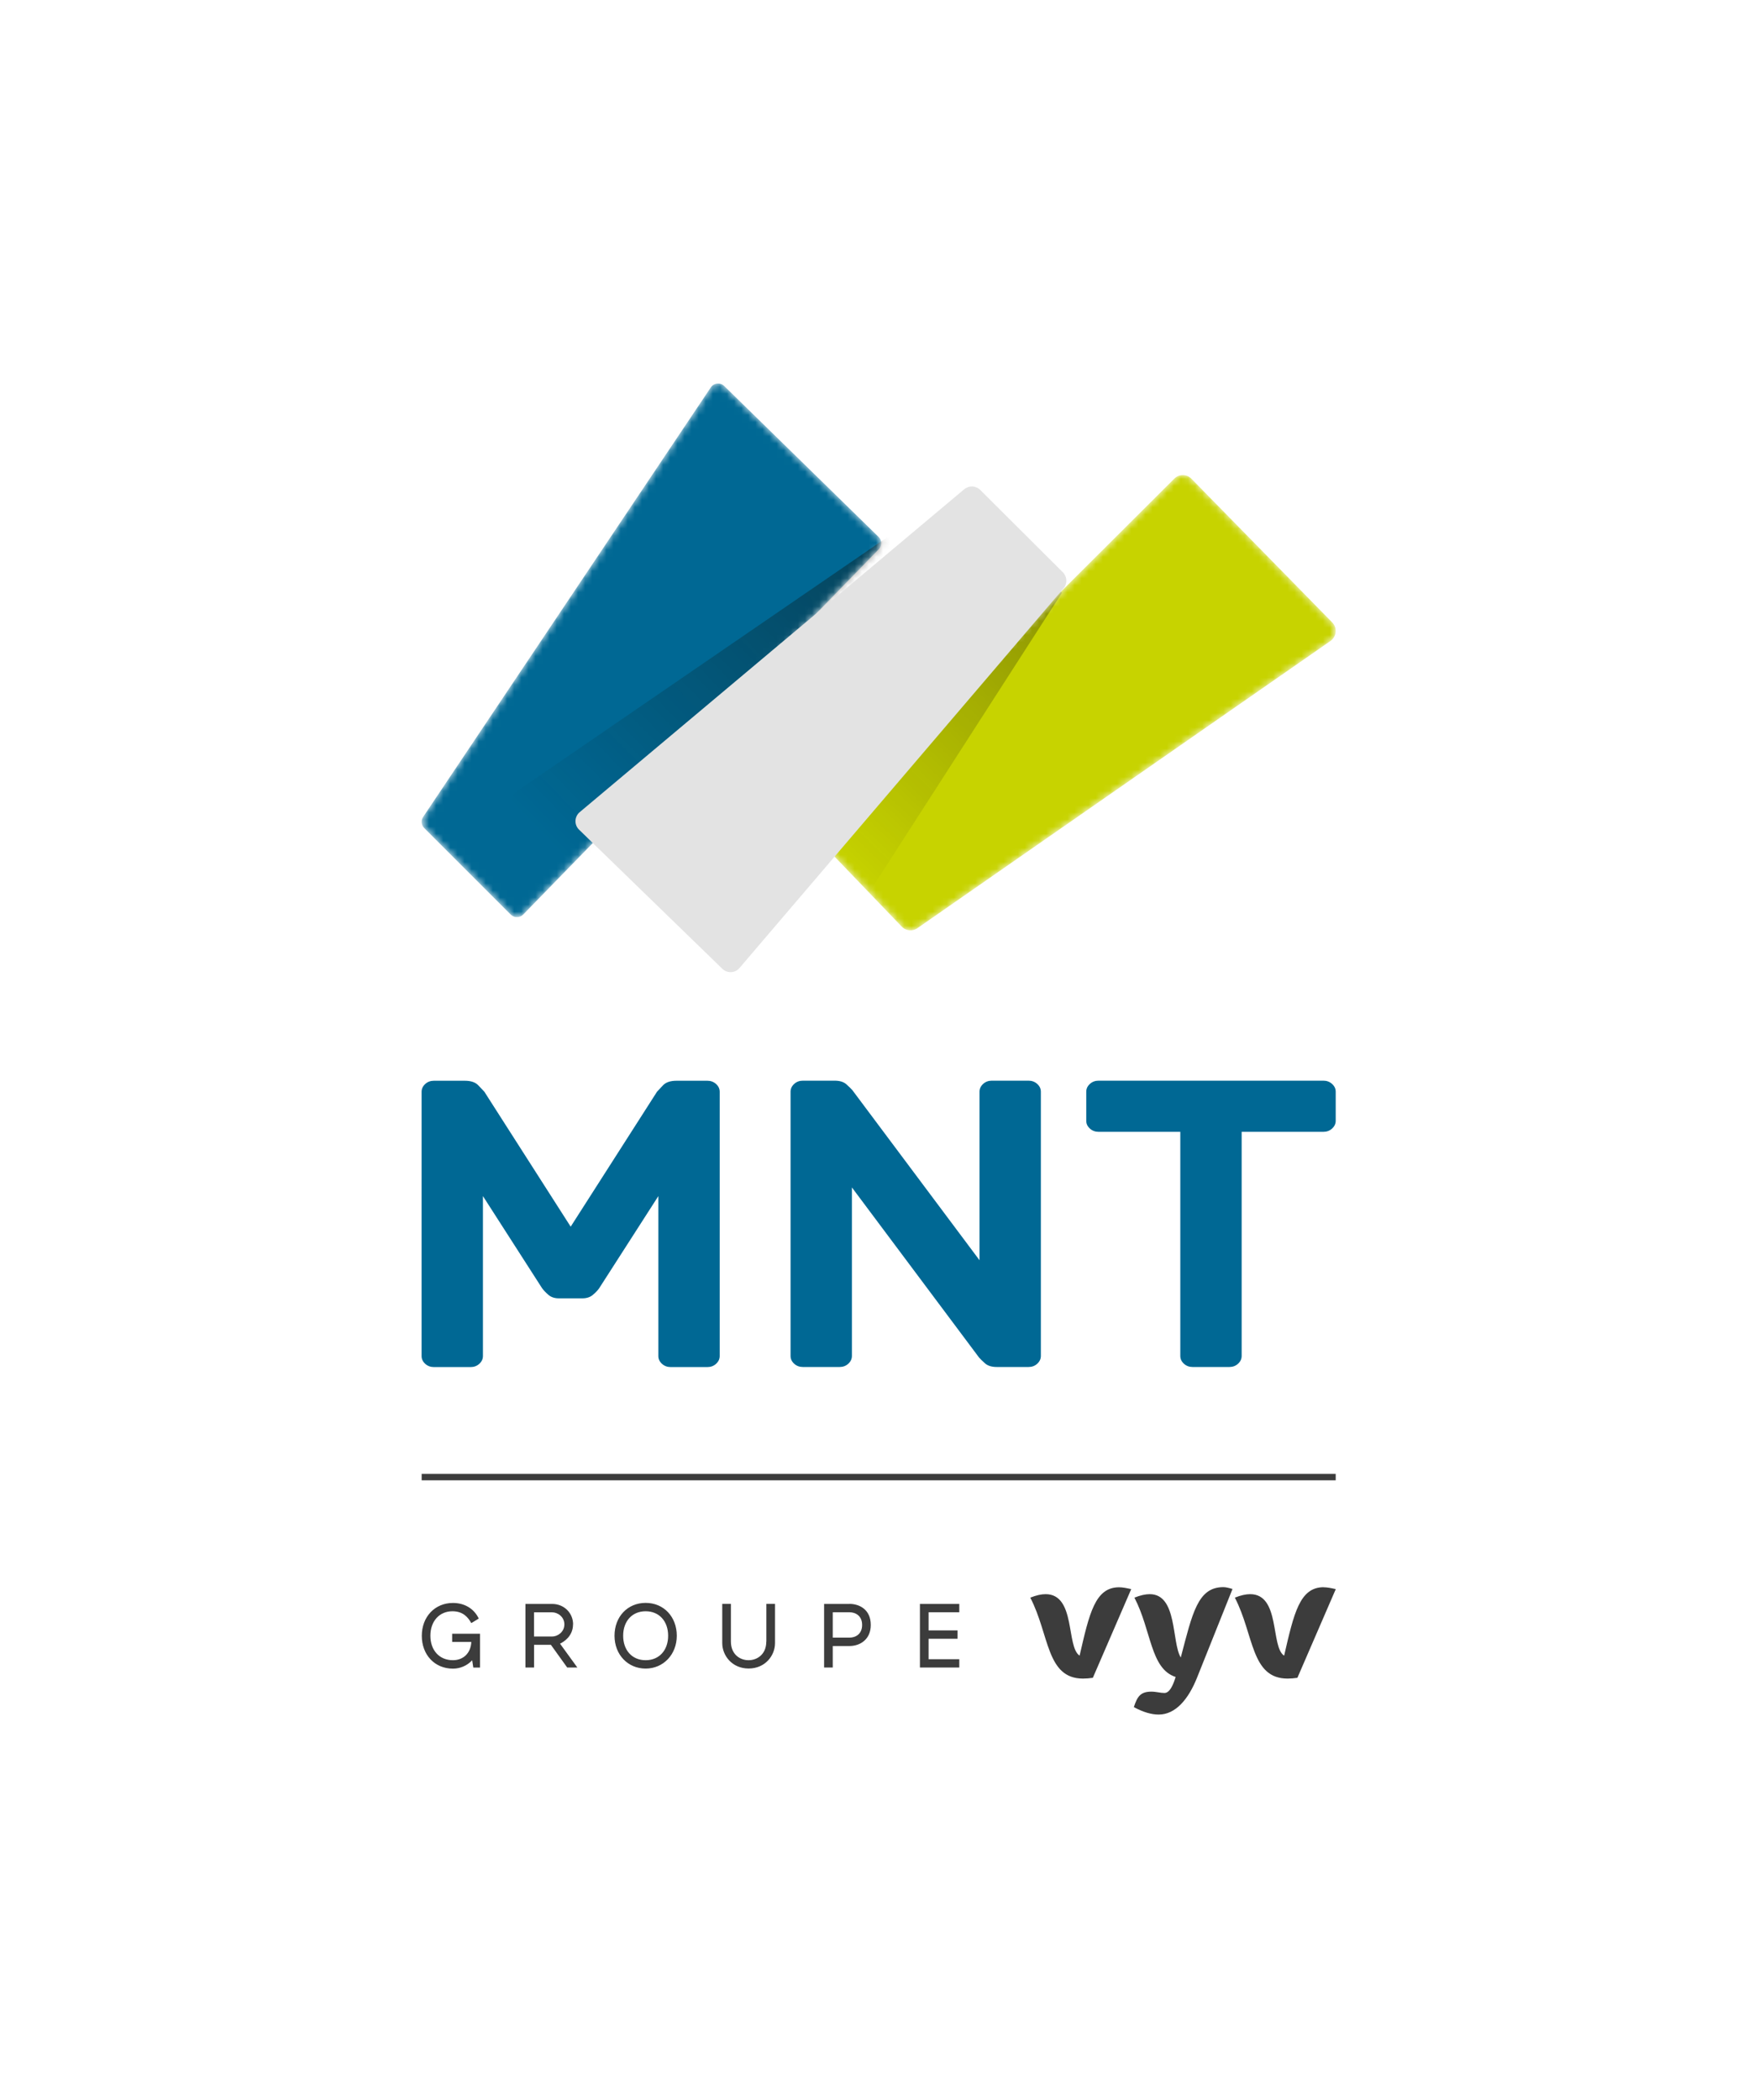 <svg xmlns="http://www.w3.org/2000/svg" width="248" height="296" fill="none"><g filter="url(#a)"><path fill="#fff" d="M224.77 23H23v249.75h201.77V23Z"/></g><path fill="#3C3C3C" d="M63.74 231.45h2.71c-.07 1.55-1.1 2.57-2.6 2.57-1.9 0-3.17-1.39-3.17-3.45 0-2.06 1.28-3.45 3.11-3.45 1.5 0 2.18.87 2.57 1.52l.09.15 1.05-.64-.07-.14c-.68-1.31-1.99-2.06-3.57-2.06-2.55 0-4.39 1.95-4.39 4.63 0 2.68 1.81 4.63 4.39 4.63 1.03 0 2-.42 2.71-1.18l.16 1.03h.95v-4.77h-3.93v1.17l-.01-.01Zm17.06-2.48c0-1.62-1.29-2.88-2.93-2.88h-3.79v8.96h1.22v-3.2h2.37l2.3 3.2h1.43l-2.44-3.36c.52-.25 1.83-1.05 1.83-2.72m-1.22 0c0 1.11-.99 1.71-1.71 1.71h-2.57v-3.41h2.57c.72 0 1.71.59 1.71 1.71m11.46-3.04c-2.55 0-4.39 1.95-4.39 4.63 0 2.68 1.89 4.63 4.39 4.63s4.39-1.99 4.39-4.63c0-2.64-1.81-4.63-4.39-4.63Zm0 8.08c-1.9 0-3.17-1.39-3.17-3.45 0-2.06 1.27-3.45 3.17-3.45s3.17 1.39 3.17 3.45c0 2.06-1.27 3.45-3.17 3.45Zm17.01-2.63c0 1.81-1.29 2.63-2.5 2.63s-2.49-.82-2.49-2.63v-5.31h-1.22v5.53c0 1.76 1.39 3.58 3.72 3.58s3.72-1.82 3.72-3.58v-5.53h-1.22v5.31h-.01Zm11.72-5.3h-3.57v8.96h1.22v-3.03h2.35c1.5 0 3.01-.92 3.01-2.97 0-2.19-1.62-2.97-3.01-2.97m1.79 2.97c0 1.32-.96 1.79-1.79 1.79h-2.35v-3.58h2.35c.83 0 1.79.47 1.79 1.79Zm13.7-1.79v-1.17h-5.55v8.96h5.55v-1.17h-4.33V231H135v-1.18h-4.08v-2.56h4.33Zm51.37-3.53c-3.37 0-4.19 3.65-5.57 9.65-1.93-1.23-.51-8.67-4.79-8.67-.61 0-1.3.15-2.16.49 2.72 5.23 2.24 11.41 7.44 11.41.45 0 .89-.04 1.38-.11l5.41-12.5c-.65-.15-1.22-.26-1.71-.26m-34.4 9.64c-1.93-1.23-.51-8.67-4.8-8.67-.61 0-1.3.15-2.16.49 2.72 5.23 2.24 11.41 7.44 11.41.45 0 .89-.04 1.38-.11l5.41-12.5c-.65-.15-1.22-.26-1.71-.26-3.38 0-4.19 3.65-5.57 9.65m14.26.24c-1.3-2.17-.45-8.92-4.37-8.92-.61 0-1.3.15-2.16.49 2.42 4.65 2.24 10.03 5.81 11.18-.35 1.16-.84 2.26-1.58 2.26-.57 0-1.18-.19-1.83-.19-1.54 0-1.99.68-2.48 2.18 1.3.71 2.48 1.05 3.5 1.05 2.4 0 4.2-2.18 5.41-5.2.76-1.89 5-12.5 5-12.5-.49-.15-.93-.26-1.3-.26-3.61 0-4.35 3.68-5.99 9.9"/><mask id="b" width="66" height="76" x="59" y="54" maskUnits="userSpaceOnUse" style="mask-type:luminance"><path fill="#fff" d="m100.22 54.6-40.56 60.55c-.33.49-.27 1.15.15 1.57l12.2 12.2c.49.49 1.28.48 1.76-.01l50.12-51.48c.48-.49.47-1.27-.02-1.75l-21.76-21.27c-.55-.54-1.46-.45-1.9.2l.01-.01Z"/></mask><g mask="url(#b)"><path fill="#006894" d="m100.22 54.6-40.56 60.55c-.33.49-.27 1.15.15 1.57l12.2 12.2c.49.49 1.28.48 1.76-.01l50.12-51.48c.48-.49.47-1.27-.02-1.75l-21.76-21.27c-.55-.54-1.46-.45-1.9.2l.01-.01Z"/><path fill="url(#c)" d="m131.11 71.6-58.25 39.94c-.77.6-.85 1.72-.16 2.42l21.21 21.45c.67.68 1.78.66 2.43-.04l47.25-51.12c.58-.63.57-1.6-.02-2.22l-11.31-11.76c-.59-.62-.47.81-1.14 1.33h-.01Z" opacity=".5" style="mix-blend-mode:multiply"/></g><mask id="d" width="74" height="66" x="115" y="66" maskUnits="userSpaceOnUse" style="mask-type:luminance"><path fill="#fff" d="m165.55 67.48-49.4 49.26a1.72 1.72 0 0 0-.03 2.4l11.01 11.47c.58.61 1.53.7 2.22.22l58.23-40.48c.87-.61.99-1.85.25-2.61l-19.84-20.25c-.67-.68-1.76-.69-2.44-.01Z"/></mask><g mask="url(#d)"><path fill="#C7D300" d="m165.55 67.48-49.4 49.26a1.72 1.72 0 0 0-.03 2.4l11.01 11.47c.58.61 1.53.7 2.22.22l58.23-40.48c.87-.61.99-1.85.25-2.61l-19.84-20.25c-.67-.68-1.76-.69-2.44-.01Z"/><path fill="url(#e)" d="m134.85 71.17-29.69 37.29c1.18 1.09 17.38 17.34 17.38 17.34l27.19-42.26-14.87-12.37h-.01Z" opacity=".3" style="mix-blend-mode:multiply"/></g><path fill="#E3E3E3" d="m135.96 68.95-54.23 45.53c-.75.63-.8 1.78-.09 2.47l20.2 19.61c.69.67 1.8.62 2.42-.11l45.69-53.51c.56-.66.52-1.64-.09-2.26L138.2 69.06c-.61-.61-1.58-.65-2.24-.1v-.01Z"/><path fill="#006894" d="m80.46 172.91 12.17-19.02c.17-.19.46-.5.86-.92.41-.42 1.04-.63 1.89-.63h4.36c.47 0 .87.15 1.22.46.34.31.51.67.51 1.1v37.24c0 .42-.17.79-.51 1.1-.34.31-.75.46-1.22.46h-5.19c-.47 0-.88-.15-1.22-.46-.34-.31-.51-.67-.51-1.1V168.6l-8.33 12.97c-.21.31-.51.63-.9.95-.38.33-.88.49-1.47.49h-3.33c-.6 0-1.09-.16-1.47-.49-.38-.33-.68-.64-.9-.95l-8.33-12.97v22.54c0 .42-.17.79-.51 1.1-.34.31-.75.46-1.22.46h-5.19c-.47 0-.88-.15-1.22-.46-.34-.31-.51-.67-.51-1.1V153.9c0-.42.17-.79.51-1.1.34-.31.75-.46 1.22-.46h4.36c.85 0 1.48.21 1.89.63.41.42.69.73.87.92l12.17 19.02Zm60.08 19.78c-.73 0-1.28-.17-1.67-.52-.39-.35-.66-.61-.83-.81l-17.93-23.98v23.75c0 .42-.17.79-.51 1.1-.34.31-.75.46-1.22.46h-5.19c-.47 0-.88-.15-1.22-.46-.34-.31-.51-.67-.51-1.1v-37.24c0-.42.17-.79.51-1.1.34-.31.75-.46 1.22-.46h4.48c.73 0 1.28.17 1.67.52.39.35.66.62.83.81l17.93 23.98v-23.75c0-.42.17-.79.51-1.1.34-.31.75-.46 1.22-.46h5.19c.47 0 .87.15 1.22.46.34.31.51.67.51 1.1v37.24c0 .42-.17.79-.51 1.1-.34.31-.75.46-1.22.46h-4.48Zm46.05-40.36c.47 0 .87.15 1.22.46.34.31.51.67.51 1.1v4.09c0 .42-.17.79-.51 1.1-.34.31-.75.46-1.22.46h-11.53v31.59c0 .42-.17.79-.51 1.1-.34.31-.75.46-1.22.46h-5.19c-.47 0-.88-.15-1.22-.46-.34-.31-.51-.67-.51-1.1v-31.59h-11.53c-.47 0-.88-.15-1.22-.46-.34-.31-.51-.67-.51-1.1v-4.09c0-.42.17-.79.51-1.1.34-.31.75-.46 1.22-.46h31.71Z"/><path fill="#3C3C3C" d="M188.32 207.76H59.45v.9h128.87v-.9Z"/><defs><linearGradient id="c" x1="83.349" x2="139.351" y1="124.679" y2="69.805" gradientUnits="userSpaceOnUse"><stop stop-color="#0E0E09" stop-opacity="0"/><stop offset="1" stop-color="#0E0E09"/></linearGradient><linearGradient id="e" x1="111.75" x2="144.82" y1="116.1" y2="81.72" gradientUnits="userSpaceOnUse"><stop stop-color="#0E0E09" stop-opacity="0"/><stop offset="1" stop-color="#0E0E09"/></linearGradient><filter id="a" width="247.13" height="295.11" x=".32" y=".32" color-interpolation-filters="sRGB" filterUnits="userSpaceOnUse"><feFlood flood-opacity="0" result="BackgroundImageFix"/><feColorMatrix in="SourceAlpha" result="hardAlpha" values="0 0 0 0 0 0 0 0 0 0 0 0 0 0 0 0 0 0 127 0"/><feOffset/><feGaussianBlur stdDeviation="11.34"/><feColorMatrix values="0 0 0 0 0.055 0 0 0 0 0.055 0 0 0 0 0.035 0 0 0 0.2 0"/><feBlend in2="BackgroundImageFix" result="effect1_dropShadow_2623_5553"/><feBlend in="SourceGraphic" in2="effect1_dropShadow_2623_5553" result="shape"/></filter></defs></svg>